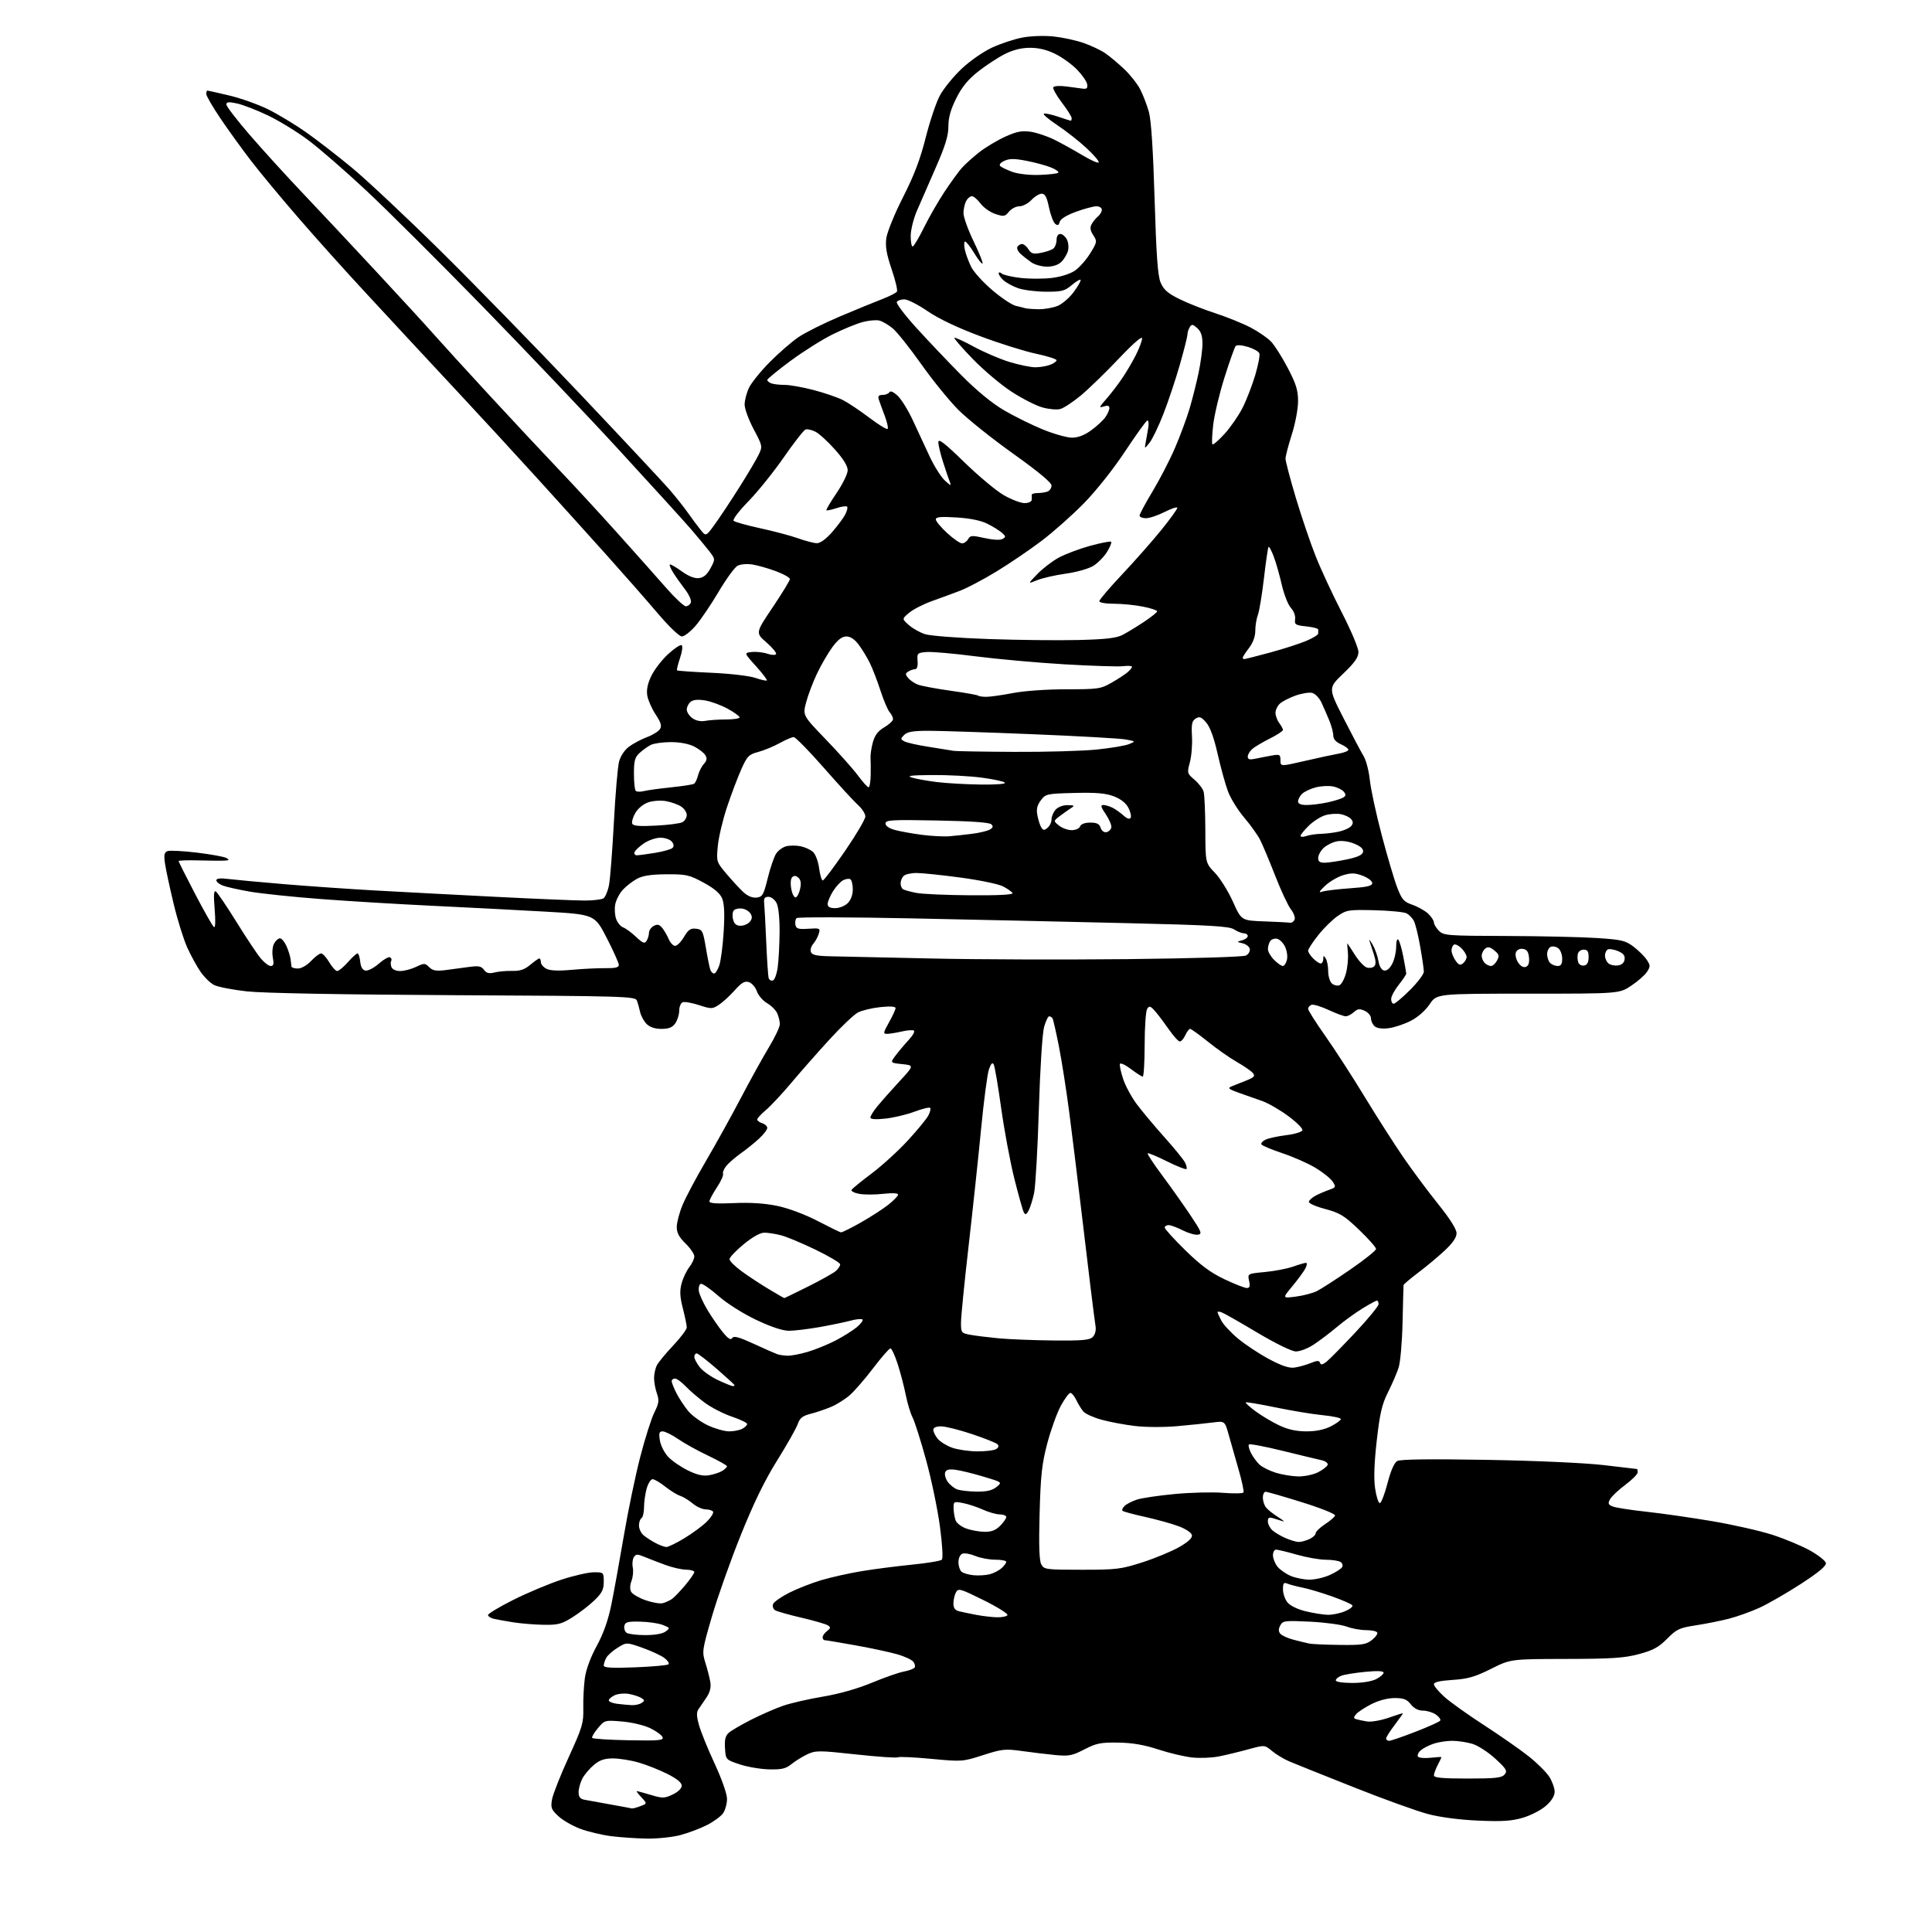 <?xml version="1.0" encoding="UTF-8" standalone="no"?>
<svg 
  version="1.1" 
  xmlns="http://www.w3.org/2000/svg" 
  xmlns:xlink="http://www.w3.org/1999/xlink" 
  xmlns:svg="http://www.w3.org/2000/svg"
  xmlns:rdf="http://www.w3.org/1999/02/22-rdf-syntax-ns#"
  xmlns:cc="http://creativecommons.org/ns#"
  xmlns:dc="http://purl.org/dc/elements/1.1/"
  viewBox="0 0 768 768"
  width="768"
  height="768"
>
<style>svg {background-color: white; }</style>"
<path stroke="none" fill="black" fill-rule="evenodd" d="M257.04,730.87C252.89,730.80 246.49,730.36 242.82,729.89C239.15,729.41 233.66,728.09 230.62,726.96C227.58,725.82 223.67,723.56 221.94,721.94C219.13,719.32 218.85,718.58 219.45,715.25C219.82,713.19 222.80,705.65 226.07,698.50C231.52,686.58 232.00,684.96 231.87,679.00C231.79,675.42 232.08,670.02 232.50,667.00C232.97,663.63 234.79,658.70 237.21,654.28C239.90,649.34 241.74,644.13 243.04,637.78C244.07,632.68 246.29,620.44 247.97,610.58C249.64,600.72 252.57,586.62 254.48,579.24C256.38,571.86 258.92,563.88 260.10,561.51C261.94,557.83 262.09,556.71 261.13,553.94C260.51,552.16 260.00,549.39 260.00,547.79C260.00,546.18 260.51,543.89 261.14,542.68C261.76,541.48 264.69,537.95 267.64,534.82C270.59,531.70 273.00,528.48 273.00,527.66C273.00,526.83 272.30,523.44 271.45,520.12C270.26,515.45 270.14,513.18 270.95,510.17C271.53,508.02 272.91,505.12 274.00,503.72C275.10,502.33 276.00,500.40 276.00,499.44C276.00,498.49 274.43,496.17 272.50,494.30C269.92,491.79 269.01,490.07 269.02,487.70C269.04,485.94 270.07,482.02 271.32,479.00C272.58,475.98 276.76,468.10 280.63,461.50C284.50,454.90 290.74,443.65 294.49,436.50C298.23,429.35 303.26,420.27 305.65,416.32C308.04,412.37 310.00,408.23 310.00,407.12C310.00,406.00 309.53,404.06 308.95,402.79C308.37,401.52 306.55,399.70 304.90,398.76C303.26,397.81 301.44,395.70 300.87,394.06C300.30,392.42 298.87,390.78 297.70,390.41C296.03,389.88 294.80,390.59 292.03,393.69C290.09,395.87 287.26,398.46 285.75,399.44C283.15,401.13 282.73,401.14 277.88,399.55C275.06,398.63 272.14,398.12 271.38,398.41C270.62,398.70 270.00,400.20 270.00,401.75C270.00,403.29 269.30,405.56 268.44,406.78C267.28,408.44 265.88,409.00 262.94,409.00C260.35,409.00 258.32,408.32 257.03,407.03C255.94,405.94 254.78,403.80 254.45,402.28C254.13,400.75 253.55,398.70 253.18,397.73C252.54,396.07 248.26,395.94 180.50,395.60C135.79,395.37 104.58,394.80 98.15,394.09C92.45,393.46 86.57,392.31 85.08,391.54C83.59,390.77 81.18,388.42 79.73,386.32C78.28,384.22 75.91,379.90 74.46,376.72C73.01,373.53 70.55,365.66 69.01,359.22C67.46,352.77 65.92,345.58 65.58,343.22C65.10,339.84 65.30,338.82 66.58,338.33C67.46,337.99 72.76,338.27 78.34,338.94C83.92,339.62 89.17,340.57 89.99,341.06C91.23,341.78 91.15,341.97 89.50,342.10C88.40,342.19 83.79,342.16 79.25,342.03C74.71,341.90 71.00,342.02 71.00,342.29C71.00,342.56 73.96,348.45 77.57,355.38C81.19,362.31 84.56,368.23 85.07,368.54C85.61,368.88 85.72,366.00 85.33,361.40C84.86,355.86 84.99,353.88 85.79,354.37C86.40,354.75 90.11,360.22 94.03,366.54C97.95,372.86 102.28,379.37 103.67,381.01C105.05,382.66 106.83,384.00 107.63,384.00C108.75,384.00 108.94,383.20 108.45,380.61C108.10,378.70 108.31,376.28 108.94,375.11C109.56,373.95 110.62,373.00 111.29,373.00C111.96,373.00 113.14,374.41 113.90,376.13C114.66,377.86 115.39,380.22 115.52,381.38C115.64,382.55 115.80,383.84 115.87,384.25C115.94,384.66 117.09,385.00 118.42,385.00C119.80,385.00 122.04,383.72 123.66,382.00C125.22,380.35 127.01,379.00 127.65,379.00C128.28,379.00 129.73,380.58 130.87,382.50C132.00,384.43 133.44,386.00 134.05,386.00C134.67,386.00 136.57,384.42 138.27,382.50C139.97,380.57 141.71,379.00 142.12,379.00C142.53,379.00 143.01,380.46 143.19,382.24C143.40,384.40 144.10,385.60 145.28,385.82C146.26,386.01 148.65,384.76 150.59,383.06C152.53,381.35 154.55,380.22 155.08,380.55C155.60,380.87 155.80,381.52 155.51,381.98C155.23,382.44 155.27,383.54 155.60,384.41C155.96,385.35 157.38,386.00 159.07,386.00C160.65,386.00 163.49,385.26 165.39,384.35C168.63,382.81 168.96,382.81 170.60,384.46C171.97,385.83 173.37,386.09 176.93,385.65C179.44,385.33 183.66,384.77 186.29,384.40C190.24,383.85 191.31,384.05 192.38,385.51C193.38,386.87 194.38,387.12 196.59,386.57C198.19,386.17 201.36,385.89 203.63,385.95C206.71,386.04 208.54,385.41 210.78,383.53C212.43,382.14 214.06,381.00 214.39,381.00C214.73,381.00 215.00,381.66 215.00,382.46C215.00,383.27 215.97,384.45 217.16,385.08C218.63,385.87 221.90,386.01 227.41,385.51C231.86,385.11 237.86,384.82 240.75,384.86C244.56,384.92 246.00,384.57 246.00,383.58C246.00,382.83 243.84,378.01 241.19,372.86C236.38,363.50 236.38,363.50 216.44,362.37C205.47,361.75 185.47,360.71 172.00,360.07C158.53,359.43 138.50,358.22 127.50,357.38C116.50,356.55 103.83,355.22 99.35,354.44C94.86,353.66 90.02,352.58 88.60,352.04C87.17,351.49 86.00,350.55 86.00,349.93C86.00,349.18 87.56,349.01 90.75,349.41C93.36,349.73 103.38,350.66 113.00,351.47C122.62,352.27 138.82,353.40 149.00,353.97C159.18,354.54 180.78,355.68 197.00,356.50C213.22,357.32 229.20,357.99 232.50,357.98C235.80,357.97 239.11,357.58 239.86,357.11C240.61,356.63 241.61,354.28 242.08,351.87C242.55,349.47 243.42,338.27 244.02,327.00C244.61,315.73 245.55,304.81 246.09,302.75C246.69,300.49 248.28,298.11 250.10,296.77C251.75,295.55 254.95,293.86 257.20,293.02C259.45,292.18 261.76,290.75 262.34,289.84C263.14,288.55 262.75,287.22 260.61,283.99C259.09,281.69 257.60,278.30 257.30,276.47C256.93,274.19 257.45,271.70 258.93,268.65C260.12,266.18 263.11,262.31 265.57,260.04C268.04,257.77 270.46,256.17 270.96,256.47C271.47,256.79 271.20,259.00 270.32,261.57C269.47,264.07 268.94,266.27 269.14,266.48C269.35,266.68 275.49,267.11 282.78,267.44C290.13,267.76 297.92,268.67 300.24,269.47C302.54,270.26 304.61,270.72 304.84,270.49C305.07,270.27 303.11,267.70 300.49,264.79C295.72,259.50 295.72,259.50 298.94,259.18C300.71,259.00 303.47,259.32 305.06,259.87C306.65,260.43 308.20,260.49 308.49,260.02C308.78,259.55 307.06,257.45 304.67,255.37C300.31,251.58 300.31,251.58 307.16,241.40C310.92,235.81 314.00,230.76 314.00,230.18C314.00,229.61 311.52,228.22 308.49,227.08C305.46,225.95 301.24,224.74 299.12,224.40C296.95,224.06 294.36,224.27 293.19,224.90C292.05,225.51 288.65,230.17 285.65,235.26C282.64,240.34 278.53,246.41 276.51,248.75C274.49,251.09 272.04,253.00 271.05,253.00C270.03,253.00 265.91,249.05 261.41,243.75C257.09,238.66 247.92,228.22 241.03,220.54C234.14,212.86 221.75,199.14 213.50,190.06C205.25,180.98 191.57,166.11 183.09,157.02C174.61,147.94 165.61,138.25 163.07,135.50C160.53,132.75 152.39,123.97 144.98,115.98C137.57,108.00 125.85,94.95 118.95,86.98C112.04,79.02 103.45,68.67 99.86,64.00C96.26,59.33 90.77,51.73 87.66,47.12C84.55,42.52 82.00,38.13 82.00,37.37C82.00,36.62 82.20,36.00 82.44,36.00C82.68,36.00 86.61,36.89 91.19,37.98C95.76,39.07 102.65,41.52 106.50,43.42C110.35,45.32 117.05,49.35 121.38,52.37C125.71,55.40 134.04,61.83 139.88,66.66C145.72,71.50 161.47,86.27 174.87,99.48C188.27,112.69 213.29,138.35 230.47,156.50C247.65,174.65 263.68,191.79 266.10,194.58C268.52,197.37 271.85,201.57 273.50,203.91C275.15,206.26 277.43,209.32 278.57,210.72C280.63,213.27 280.63,213.27 284.17,208.39C286.12,205.70 290.48,199.13 293.85,193.79C297.23,188.45 300.71,182.58 301.59,180.73C303.16,177.45 303.12,177.25 299.59,170.61C297.62,166.88 296.00,162.48 296.00,160.82C296.00,159.16 296.78,156.17 297.73,154.16C298.68,152.16 302.39,147.56 305.98,143.94C309.56,140.32 314.72,135.85 317.44,134.00C320.15,132.16 327.58,128.45 333.94,125.77C340.30,123.08 347.85,119.98 350.73,118.88C353.61,117.77 356.23,116.44 356.55,115.91C356.88,115.39 355.92,111.37 354.43,106.99C352.39,100.98 351.87,97.94 352.33,94.64C352.66,92.24 355.64,84.92 358.97,78.38C363.38,69.71 365.82,63.30 367.99,54.67C369.63,48.16 372.17,40.62 373.64,37.92C375.11,35.21 378.93,30.51 382.12,27.47C385.39,24.35 390.69,20.64 394.25,18.97C397.73,17.34 403.25,15.52 406.51,14.91C409.87,14.29 415.22,14.11 418.83,14.50C422.34,14.87 427.66,16.02 430.65,17.05C433.63,18.08 437.52,19.91 439.29,21.11C441.05,22.32 444.45,25.15 446.83,27.41C449.22,29.66 452.10,33.30 453.24,35.50C454.37,37.70 455.93,41.75 456.70,44.50C457.62,47.82 458.38,59.46 458.97,79.12C459.65,101.53 460.22,109.60 461.36,112.31C462.52,115.09 464.16,116.55 468.68,118.81C471.88,120.41 478.32,122.96 483.00,124.48C487.68,126.00 494.04,128.58 497.14,130.20C500.24,131.83 503.92,134.36 505.31,135.83C506.69,137.30 509.67,142.01 511.92,146.30C515.23,152.63 516.00,155.11 516.00,159.51C516.00,162.52 514.90,168.38 513.51,172.71C512.14,177.00 511.02,181.32 511.01,182.31C511.01,183.31 512.84,190.29 515.09,197.81C517.35,205.34 520.89,215.79 522.97,221.03C525.04,226.27 529.73,236.36 533.37,243.44C537.02,250.52 540.00,257.59 540.00,259.15C540.00,261.30 538.57,263.35 533.99,267.74C527.97,273.50 527.97,273.50 534.08,285.50C537.44,292.10 541.01,298.85 542.02,300.50C543.03,302.15 544.15,306.43 544.52,310.00C544.88,313.57 547.01,323.45 549.25,331.94C551.48,340.43 554.27,349.84 555.43,352.85C557.28,357.62 558.05,358.49 561.48,359.68C563.64,360.43 566.44,362.01 567.71,363.19C568.97,364.38 570.00,365.95 570.00,366.67C570.00,367.40 570.90,368.90 572.00,370.00C573.89,371.89 575.38,372.00 598.75,372.07C612.36,372.11 628.51,372.47 634.64,372.87C644.68,373.52 646.13,373.87 649.41,376.36C651.41,377.89 653.76,380.23 654.64,381.57C656.08,383.77 656.08,384.23 654.68,386.36C653.83,387.66 651.00,390.13 648.40,391.86C643.66,395.00 643.66,395.00 607.39,395.00C571.13,395.00 571.13,395.00 568.32,399.19C566.63,401.70 563.63,404.34 560.85,405.77C558.30,407.09 554.37,408.41 552.11,408.71C549.54,409.06 547.46,408.79 546.51,408.01C545.68,407.32 545.00,405.90 545.00,404.86C545.00,403.80 543.89,402.45 542.50,401.82C540.47,400.89 539.67,400.99 538.18,402.34C537.17,403.25 535.70,404.00 534.92,403.99C534.14,403.98 531.06,402.84 528.07,401.45C525.08,400.06 522.05,399.15 521.32,399.43C520.59,399.71 520.00,400.43 520.00,401.03C520.00,401.63 523.07,406.49 526.83,411.81C530.59,417.14 537.63,428.02 542.48,436.00C547.33,443.98 554.24,454.77 557.82,460.00C561.41,465.23 567.64,473.60 571.67,478.61C576.39,484.48 579.00,488.62 579.00,490.23C579.00,491.92 577.47,494.15 574.25,497.15C571.64,499.59 566.91,503.53 563.75,505.91C560.59,508.29 557.97,510.52 557.93,510.87C557.89,511.22 557.72,517.86 557.54,525.64C557.37,533.42 556.66,541.52 555.98,543.64C555.29,545.76 553.39,550.17 551.76,553.43C549.34,558.26 548.51,561.81 547.28,572.68C546.25,581.76 546.05,587.82 546.64,591.75C547.11,594.91 547.95,597.50 548.50,597.50C549.05,597.50 550.42,593.97 551.54,589.66C552.86,584.57 554.23,581.45 555.44,580.77C556.68,580.08 568.43,579.93 590.90,580.31C610.54,580.65 629.90,581.52 637.50,582.40C644.65,583.24 650.61,583.94 650.75,583.96C650.89,583.98 651.00,584.58 651.00,585.29C651.00,585.99 648.77,588.24 646.04,590.28C643.31,592.31 640.60,594.89 640.00,596.00C639.09,597.70 639.28,598.16 641.21,598.89C642.47,599.36 648.45,600.29 654.50,600.94C660.55,601.60 672.25,603.27 680.50,604.67C688.75,606.06 699.55,608.50 704.50,610.09C709.45,611.69 716.20,614.50 719.50,616.34C722.80,618.19 725.64,620.43 725.82,621.33C726.04,622.46 722.96,625.03 715.85,629.65C710.18,633.32 702.76,637.59 699.36,639.14C695.95,640.68 690.54,642.62 687.33,643.45C684.12,644.28 678.21,645.46 674.20,646.08C667.60,647.09 666.50,647.60 662.70,651.43C659.33,654.83 657.12,656.03 651.50,657.53C645.70,659.09 640.74,659.42 622.50,659.45C600.50,659.50 600.50,659.50 592.70,663.40C586.32,666.59 583.53,667.39 577.45,667.79C572.40,668.11 570.00,668.67 570.00,669.52C570.00,670.20 571.85,672.44 574.12,674.49C576.38,676.53 583.47,681.60 589.87,685.74C596.27,689.88 604.29,695.48 607.69,698.18C611.10,700.88 614.81,704.58 615.94,706.41C617.07,708.24 618.00,710.87 618.00,712.26C618.00,713.90 616.77,715.88 614.50,717.87C612.57,719.56 608.43,721.69 605.30,722.60C600.83,723.90 597.03,724.14 587.56,723.72C580.08,723.39 572.48,722.39 567.54,721.08C563.16,719.92 549.88,715.13 538.04,710.42C526.19,705.72 514.71,701.12 512.53,700.19C510.35,699.26 507.25,697.40 505.65,696.05C502.74,693.60 502.74,693.60 496.12,695.41C492.48,696.41 487.25,697.67 484.50,698.21C481.75,698.76 477.02,698.95 474.00,698.64C470.98,698.33 464.90,696.90 460.50,695.46C454.81,693.59 450.19,692.80 444.50,692.71C437.55,692.61 435.79,692.96 431.05,695.42C426.24,697.90 424.87,698.17 419.55,697.66C416.22,697.34 410.23,696.62 406.23,696.06C399.56,695.13 398.30,695.27 390.78,697.69C382.70,700.30 382.41,700.32 370.20,699.17C363.38,698.52 357.40,698.25 356.90,698.56C356.40,698.87 348.91,698.35 340.25,697.41C325.66,695.81 324.24,695.81 321.00,697.32C319.07,698.21 316.23,699.97 314.68,701.22C312.36,703.09 310.75,703.47 305.68,703.35C302.28,703.26 297.02,702.36 294.00,701.35C288.50,699.50 288.50,699.50 288.20,694.95C287.98,691.56 288.37,689.99 289.70,688.80C290.69,687.93 294.72,685.58 298.66,683.58C302.61,681.58 308.32,679.09 311.37,678.04C314.42,677.00 321.54,675.36 327.20,674.42C333.58,673.35 340.94,671.26 346.54,668.93C351.51,666.86 357.26,664.85 359.30,664.47C361.35,664.09 363.28,663.35 363.60,662.84C363.91,662.33 363.65,661.28 363.00,660.50C362.36,659.73 359.51,658.42 356.67,657.60C353.82,656.78 346.36,655.18 340.08,654.05C333.79,652.92 328.28,652.00 327.83,652.00C327.37,652.00 327.00,651.49 327.00,650.86C327.00,650.23 327.79,649.12 328.75,648.38C330.23,647.25 330.28,646.89 329.08,646.10C328.29,645.59 323.57,644.22 318.58,643.06C313.58,641.90 308.87,640.56 308.10,640.08C307.34,639.60 306.98,638.50 307.31,637.64C307.64,636.78 310.53,634.75 313.74,633.13C316.95,631.51 322.70,629.26 326.54,628.12C330.37,626.99 337.55,625.38 342.50,624.56C347.45,623.74 356.45,622.58 362.50,621.98C368.55,621.38 373.90,620.49 374.39,620.00C374.92,619.48 374.60,614.01 373.63,606.76C372.72,599.96 370.26,588.13 368.15,580.45C366.05,572.78 363.63,565.15 362.78,563.50C361.93,561.85 360.70,557.80 360.05,554.50C359.40,551.20 357.96,545.69 356.85,542.25C355.74,538.81 354.44,536.00 353.96,536.00C353.48,536.00 350.42,539.51 347.15,543.81C343.88,548.10 339.69,552.94 337.84,554.56C335.99,556.18 332.69,558.27 330.49,559.21C328.30,560.15 324.63,561.40 322.34,561.98C319.04,562.81 317.97,563.65 317.12,566.07C316.54,567.75 312.87,574.24 308.96,580.50C304.01,588.42 299.62,597.44 294.49,610.19C290.43,620.26 285.28,634.78 283.04,642.45C279.11,655.92 279.02,656.55 280.39,660.95C281.18,663.45 282.06,666.89 282.35,668.58C282.71,670.66 282.26,672.61 280.96,674.58C279.90,676.19 278.47,678.27 277.80,679.21C276.82,680.56 276.82,681.89 277.82,685.61C278.51,688.19 281.31,695.11 284.04,700.98C286.96,707.28 289.00,713.08 289.00,715.11C289.00,717.00 288.29,719.56 287.43,720.80C286.57,722.03 283.65,724.16 280.95,725.53C278.24,726.90 273.46,728.69 270.31,729.51C267.16,730.33 261.19,730.94 257.04,730.87zM251.18,718.88C251.56,718.95 253.09,718.54 254.58,717.97C257.29,716.94 257.29,716.94 254.97,714.47C253.70,713.11 252.87,712.00 253.14,712.00C253.42,712.00 255.94,712.68 258.75,713.52C263.42,714.91 264.16,714.89 267.43,713.33C269.57,712.31 271.00,710.91 271.00,709.83C271.00,708.64 269.05,707.05 265.25,705.14C262.09,703.56 256.96,701.52 253.85,700.63C250.74,699.73 246.16,699.00 243.67,699.00C240.26,699.00 238.39,699.64 236.04,701.62C234.33,703.06 232.27,705.51 231.46,707.07C230.66,708.63 230.00,711.04 230.00,712.43C230.00,714.26 230.63,715.09 232.25,715.41C233.49,715.65 237.20,716.33 240.50,716.91C243.80,717.49 247.40,718.14 248.50,718.36C249.60,718.59 250.81,718.82 251.18,718.88zM583.38,707.00C594.52,707.00 596.98,706.73 598.11,705.37C599.29,703.95 598.82,703.16 594.38,699.08C591.59,696.51 587.50,693.87 585.29,693.20C583.08,692.54 579.47,692.00 577.28,692.00C575.09,692.00 571.77,692.51 569.90,693.14C568.03,693.77 565.72,694.95 564.77,695.78C563.82,696.60 563.32,697.71 563.65,698.25C563.99,698.79 566.23,699.01 568.63,698.74C571.03,698.47 573.00,698.36 573.00,698.51C573.00,698.65 572.33,700.06 571.51,701.64C570.68,703.21 570.01,705.06 570.01,705.75C570.00,706.69 573.34,707.00 583.38,707.00zM249.89,691.78C261.94,692.00 263.87,691.83 263.39,690.57C263.08,689.76 260.87,688.15 258.49,686.99C256.07,685.82 251.11,684.64 247.27,684.32C240.47,683.75 240.36,683.78 237.69,686.96C236.20,688.72 235.17,690.47 235.40,690.84C235.63,691.21 242.15,691.64 249.89,691.78zM552.20,692.00C552.86,692.00 557.59,690.38 562.71,688.39C567.83,686.41 572.24,684.42 572.52,683.96C572.80,683.51 572.03,682.43 570.79,681.57C569.56,680.71 567.26,680.00 565.67,680.00C563.79,680.00 562.11,679.13 560.82,677.50C559.25,675.50 557.96,675.00 554.39,675.00C551.66,675.00 548.09,675.94 545.15,677.42C542.53,678.75 539.79,680.55 539.07,681.41C538.00,682.70 538.02,683.05 539.14,683.41C539.89,683.64 541.81,684.05 543.41,684.31C545.01,684.57 548.79,683.93 551.82,682.89C554.84,681.85 557.46,681.00 557.65,681.00C557.84,681.00 556.41,683.06 554.49,685.58C552.57,688.09 551.00,690.57 551.00,691.08C551.00,691.58 551.54,692.00 552.20,692.00zM251.00,677.82C252.38,677.90 254.18,677.53 255.00,676.98C256.33,676.11 256.33,675.89 255.00,675.01C254.18,674.47 252.00,673.74 250.17,673.39C248.34,673.04 245.76,673.25 244.42,673.85C243.09,674.46 242.00,675.39 242.00,675.92C242.00,676.44 243.46,677.05 245.25,677.28C247.04,677.50 249.62,677.75 251.00,677.82zM537.55,669.00C541.46,669.00 545.29,668.39 547.05,667.47C548.67,666.64 550.00,665.48 550.00,664.91C550.00,664.23 547.53,664.12 542.75,664.58C538.76,664.96 534.49,665.65 533.25,666.11C532.01,666.57 531.00,667.41 531.00,667.98C531.00,668.57 533.74,669.00 537.55,669.00zM252.51,662.79C259.40,662.52 265.35,661.98 265.75,661.58C266.15,661.19 265.40,660.05 264.08,659.06C262.77,658.07 258.85,656.26 255.38,655.03C249.06,652.80 249.06,652.80 245.52,654.99C243.57,656.19 241.53,658.01 240.99,659.02C240.44,660.04 240.00,661.41 240.00,662.07C240.00,662.97 243.18,663.15 252.51,662.79zM532.62,653.88C541.45,653.99 543.06,653.74 545.37,651.92C546.83,650.78 547.76,649.43 547.45,648.92C547.14,648.41 545.12,648.00 542.96,648.00C540.80,648.00 537.34,647.36 535.27,646.58C533.20,645.81 526.66,644.93 520.76,644.64C510.73,644.15 509.94,644.25 508.94,646.12C508.17,647.56 508.17,648.50 508.95,649.44C509.55,650.16 511.94,651.24 514.27,651.84C516.60,652.44 519.40,653.12 520.50,653.35C521.60,653.58 527.05,653.82 532.62,653.88zM256.56,649.98C260.25,649.99 263.38,649.44 264.56,648.57C266.43,647.20 266.38,647.10 263.50,645.95C261.85,645.29 257.81,644.70 254.53,644.63C249.43,644.52 248.50,644.77 248.18,646.38C247.97,647.41 248.41,648.64 249.15,649.11C249.89,649.58 253.23,649.98 256.56,649.98zM216.05,645.88C212.45,645.82 207.03,645.37 204.00,644.89C200.97,644.41 197.49,643.78 196.25,643.49C195.01,643.20 194.00,642.52 194.00,641.99C194.00,641.46 198.55,638.73 204.12,635.94C209.68,633.15 218.27,629.55 223.21,627.93C228.14,626.32 233.94,625.00 236.09,625.00C239.95,625.00 240.00,625.05 240.00,628.80C240.00,631.88 239.29,633.28 236.25,636.20C234.19,638.18 230.27,641.20 227.55,642.90C223.25,645.60 221.76,645.98 216.05,645.88zM396.19,642.89C398.22,642.95 400.15,642.57 400.47,642.04C400.80,641.51 396.55,638.85 391.03,636.11C381.65,631.47 380.93,631.26 380.00,633.01C379.45,634.03 379.00,636.01 379.00,637.42C379.00,639.23 379.65,640.12 381.25,640.51C382.49,640.81 385.52,641.44 388.00,641.92C390.48,642.39 394.16,642.83 396.19,642.89zM527.78,641.91C529.59,641.96 532.66,641.33 534.60,640.52C536.55,639.71 537.90,638.65 537.60,638.16C537.30,637.68 533.67,636.08 529.54,634.61C525.41,633.15 520.11,631.56 517.77,631.10C515.42,630.63 512.71,629.92 511.75,629.52C510.31,628.92 510.00,629.32 510.00,631.78C510.00,633.43 510.80,635.77 511.79,636.98C512.84,638.29 515.80,639.73 519.04,640.51C522.04,641.24 525.98,641.87 527.78,641.91zM263.50,637.28C264.60,636.98 266.23,636.23 267.13,635.61C268.02,634.99 270.38,632.53 272.38,630.15C274.37,627.76 276.00,625.40 276.00,624.91C276.00,624.41 274.54,623.99 272.75,623.97C270.96,623.95 267.25,623.11 264.50,622.09C261.75,621.08 258.02,619.64 256.21,618.89C253.36,617.71 252.78,617.73 251.96,619.01C251.43,619.83 251.25,621.66 251.54,623.08C251.84,624.49 251.61,626.89 251.04,628.41C250.38,630.12 250.34,631.78 250.91,632.80C251.41,633.70 254.00,635.20 256.66,636.13C259.32,637.06 262.40,637.58 263.50,637.28zM520.50,627.94C522.70,627.95 526.36,627.11 528.63,626.08C530.90,625.05 533.09,623.66 533.50,622.99C533.92,622.32 533.65,621.39 532.88,620.90C532.12,620.42 529.47,620.02 527.00,620.02C524.52,620.01 519.35,619.10 515.50,618.00C511.65,616.90 507.94,616.00 507.25,616.00C506.56,616.00 506.01,617.01 506.02,618.25C506.03,619.49 506.82,621.49 507.77,622.71C508.72,623.92 511.07,625.59 513.00,626.42C514.92,627.25 518.30,627.93 520.50,627.94zM393.39,625.80C394.98,625.39 397.11,624.30 398.14,623.38C399.16,622.45 400.00,621.31 400.00,620.85C400.00,620.38 398.03,620.00 395.62,620.00C393.21,620.00 389.64,619.33 387.68,618.51C385.72,617.69 383.41,617.29 382.56,617.62C381.67,617.96 381.00,619.40 381.00,620.98C381.00,622.51 381.56,624.22 382.25,624.80C382.94,625.37 385.08,625.99 387.00,626.18C388.93,626.37 391.80,626.20 393.39,625.80zM430.02,624.00C443.90,624.00 445.64,623.78 454.24,621.01C459.33,619.36 465.89,616.64 468.81,614.95C472.39,612.89 474.02,611.35 473.80,610.22C473.62,609.27 471.33,607.75 468.49,606.69C465.75,605.67 459.75,604.00 455.16,602.99C450.58,601.98 446.55,600.89 446.22,600.56C445.89,600.22 446.27,599.35 447.06,598.61C447.85,597.87 450.03,596.75 451.90,596.13C453.77,595.51 460.52,594.50 466.90,593.90C473.28,593.29 481.96,593.08 486.18,593.42C490.40,593.76 494.06,593.69 494.31,593.27C494.55,592.85 493.72,588.90 492.45,584.50C491.18,580.10 489.41,573.87 488.52,570.66C486.89,564.83 486.89,564.83 482.20,565.45C479.61,565.79 473.25,566.45 468.07,566.91C462.61,567.40 455.44,567.37 451.07,566.84C446.90,566.34 440.93,565.21 437.80,564.34C434.66,563.47 431.46,562.03 430.68,561.13C429.90,560.23 428.64,558.20 427.88,556.61C427.12,555.02 426.05,553.71 425.50,553.70C424.95,553.69 423.24,555.99 421.70,558.82C420.16,561.65 417.74,568.36 416.32,573.73C414.17,581.92 413.67,586.42 413.26,601.59C412.91,614.23 413.11,620.34 413.92,621.84C415.02,623.90 415.73,624.00 430.02,624.00zM264.87,614.96C265.62,614.98 268.88,613.40 272.11,611.43C275.34,609.47 279.34,606.51 281.00,604.85C282.66,603.19 283.76,601.42 283.45,600.92C283.14,600.41 281.82,600.00 280.52,600.00C279.22,600.00 276.88,598.94 275.33,597.64C273.77,596.34 271.53,594.97 270.34,594.60C269.15,594.23 266.50,592.59 264.45,590.96C262.40,589.33 260.13,588.00 259.41,588.00C258.69,588.00 257.63,589.69 257.05,591.75C256.48,593.81 256.01,597.16 256.01,599.19C256.00,601.22 255.55,603.16 255.00,603.50C254.45,603.84 254.00,605.15 254.00,606.40C254.00,607.66 254.79,609.38 255.75,610.22C256.71,611.06 258.85,612.46 260.50,613.33C262.15,614.21 264.12,614.94 264.87,614.96zM516.20,612.96C517.14,612.98 519.05,612.48 520.45,611.84C521.85,611.20 523.00,610.15 523.00,609.51C523.00,608.86 524.66,607.25 526.68,605.92C528.71,604.59 530.52,603.02 530.71,602.44C530.89,601.84 525.08,599.51 517.63,597.19C510.25,594.88 503.71,593.00 503.10,593.00C502.50,593.00 502.00,594.04 502.00,595.31C502.00,596.58 502.56,598.34 503.25,599.22C503.94,600.10 506.07,601.81 508.00,603.02C509.93,604.23 510.82,605.00 510.00,604.74C509.18,604.49 507.49,603.96 506.25,603.57C504.46,603.01 504.00,603.25 504.00,604.78C504.00,605.83 504.80,607.41 505.78,608.30C506.76,609.19 509.12,610.59 511.03,611.42C512.94,612.24 515.27,612.94 516.20,612.96zM391.30,608.92C394.06,608.98 395.76,608.33 397.55,606.55C398.90,605.20 400.00,603.62 400.00,603.05C400.00,602.47 398.85,602.00 397.45,602.00C396.04,602.00 393.00,601.14 390.70,600.09C388.39,599.04 384.81,597.87 382.75,597.48C379.12,596.80 379.00,596.87 379.07,599.64C379.11,601.21 379.48,603.37 379.90,604.44C380.32,605.50 382.20,606.93 384.08,607.61C385.96,608.29 389.21,608.88 391.30,608.92zM388.14,592.94C392.25,592.98 394.41,592.49 396.11,591.11C398.45,589.22 398.45,589.22 390.97,586.99C386.86,585.76 381.88,584.53 379.90,584.27C377.29,583.91 376.14,584.19 375.73,585.27C375.41,586.10 375.84,587.75 376.68,588.96C377.52,590.16 379.18,591.53 380.36,592.01C381.54,592.48 385.04,592.90 388.14,592.94zM281.87,586.43C283.73,586.12 286.09,585.34 287.12,584.69C288.16,584.05 289.00,583.23 289.00,582.87C289.00,582.51 285.63,580.62 281.51,578.66C277.38,576.71 272.02,573.73 269.58,572.05C267.14,570.37 264.37,569.00 263.44,569.00C262.04,569.00 261.84,569.65 262.33,572.66C262.66,574.67 264.16,577.60 265.67,579.18C267.18,580.76 270.69,583.16 273.46,584.52C277.08,586.30 279.45,586.84 281.87,586.43zM516.00,586.90C518.49,586.95 522.04,586.22 523.94,585.25C525.83,584.29 527.55,582.95 527.76,582.29C527.97,581.61 526.89,580.80 525.32,580.45C523.77,580.11 516.78,578.43 509.79,576.71C502.80,574.99 496.81,573.86 496.47,574.20C496.13,574.54 496.51,576.09 497.32,577.66C498.13,579.22 499.67,581.30 500.75,582.27C501.82,583.25 504.68,584.66 507.10,585.42C509.52,586.18 513.52,586.85 516.00,586.90zM388.50,576.94C391.80,576.96 395.17,576.55 395.99,576.03C396.98,575.40 397.15,574.75 396.49,574.10C395.95,573.56 391.38,571.74 386.35,570.06C381.32,568.38 375.81,567.00 374.10,567.00C372.12,567.00 371.00,567.50 371.00,568.39C371.00,569.15 371.79,570.75 372.75,571.93C373.71,573.11 376.30,574.71 378.50,575.49C380.70,576.27 385.20,576.93 388.50,576.94zM289.82,568.99C291.64,569.00 294.00,568.53 295.07,567.96C296.13,567.40 297.00,566.54 297.00,566.06C297.00,565.58 294.28,564.26 290.95,563.14C287.62,562.02 282.79,559.54 280.20,557.63C277.62,555.73 274.18,552.78 272.56,551.08C270.95,549.39 269.04,548.00 268.31,548.00C267.59,548.00 267.00,548.47 267.00,549.04C267.00,549.61 267.88,551.80 268.95,553.91C270.03,556.01 272.15,559.21 273.66,561.01C275.18,562.81 278.69,565.34 281.46,566.63C284.23,567.92 287.99,568.98 289.82,568.99zM519.29,568.99C523.14,569.00 526.41,568.32 529.04,566.98C531.22,565.87 533.00,564.58 533.00,564.11C533.00,563.64 529.74,562.94 525.75,562.55C521.76,562.16 513.34,560.77 507.04,559.46C500.73,558.16 495.41,557.26 495.20,557.47C494.99,557.68 496.77,559.29 499.16,561.05C501.55,562.81 505.75,565.31 508.50,566.61C511.95,568.25 515.29,568.98 519.29,568.99zM291.25,550.99C291.66,551.00 292.00,550.84 292.00,550.65C292.00,550.45 288.82,547.53 284.93,544.15C281.04,540.77 277.44,538.00 276.93,538.00C276.42,538.00 276.00,538.61 276.00,539.37C276.00,540.12 276.98,541.97 278.17,543.49C279.37,545.01 282.63,547.31 285.42,548.62C288.21,549.92 290.84,550.98 291.25,550.99zM514.50,543.64C516.15,543.43 519.03,542.63 520.91,541.88C523.60,540.79 524.40,540.76 524.74,541.76C525.06,542.68 525.74,542.55 527.36,541.26C528.56,540.29 533.70,535.07 538.77,529.67C543.85,524.26 548.00,519.19 548.00,518.42C548.00,517.64 547.71,517.00 547.36,517.00C547.01,517.00 544.42,518.40 541.61,520.12C538.80,521.84 534.25,525.14 531.50,527.46C528.75,529.78 524.57,532.95 522.22,534.49C519.87,536.04 516.66,537.27 515.09,537.22C513.43,537.17 507.02,534.04 499.85,529.77C493.04,525.71 486.69,522.09 485.73,521.73C484.78,521.36 484.00,521.30 484.00,521.58C484.00,521.87 484.66,523.37 485.46,524.92C486.26,526.48 489.23,529.68 492.06,532.05C494.89,534.42 500.42,538.09 504.35,540.20C509.36,542.89 512.40,543.92 514.50,543.64zM313.07,538.92C314.48,538.96 318.08,538.27 321.07,537.39C324.06,536.50 328.98,534.50 332.00,532.95C335.02,531.39 338.85,529.00 340.50,527.65C342.15,526.29 343.21,524.88 342.85,524.52C342.49,524.16 340.32,524.38 338.01,525.00C335.71,525.62 330.15,526.77 325.66,527.56C321.17,528.35 315.75,529.00 313.62,529.00C311.11,529.00 306.51,527.47 300.62,524.68C295.33,522.17 289.01,518.17 285.57,515.15C282.31,512.29 279.16,510.13 278.57,510.34C277.98,510.55 277.63,511.80 277.78,513.11C277.94,514.42 279.51,517.89 281.28,520.82C283.05,523.75 285.80,527.72 287.39,529.65C289.48,532.19 290.50,532.81 291.07,531.89C291.67,530.92 293.70,531.47 299.68,534.21C303.98,536.19 308.18,538.04 309.00,538.32C309.82,538.61 311.66,538.88 313.07,538.92zM418.68,532.86C430.24,532.97 433.14,532.72 434.40,531.46C435.31,530.54 435.76,528.83 435.50,527.21C435.26,525.72 434.38,518.88 433.54,512.00C432.70,505.12 430.89,490.05 429.52,478.50C428.15,466.95 426.13,450.52 425.02,442.00C423.91,433.48 422.08,421.81 420.96,416.08C419.83,410.35 418.68,405.29 418.40,404.83C418.11,404.38 417.51,404.00 417.06,404.00C416.61,404.00 415.70,405.91 415.04,408.25C414.35,410.68 413.46,424.68 412.96,441.00C412.48,456.68 411.63,471.64 411.07,474.26C410.51,476.88 409.54,479.99 408.91,481.17C408.00,482.88 407.60,483.03 406.98,481.91C406.56,481.13 404.86,475.10 403.21,468.50C401.56,461.90 399.21,449.30 397.98,440.50C396.76,431.70 395.43,423.88 395.02,423.13C394.50,422.17 393.93,422.76 393.12,425.09C392.48,426.93 391.06,437.67 389.98,448.97C388.89,460.26 386.65,481.20 385.01,495.50C383.37,509.80 382.02,523.39 382.01,525.70C382.00,529.74 382.14,529.94 385.58,530.58C387.55,530.95 392.61,531.58 396.83,531.99C401.05,532.39 410.88,532.78 418.68,532.86zM311.77,516.00C311.92,516.00 316.19,513.93 321.27,511.39C326.35,508.86 331.29,506.09 332.25,505.24C333.21,504.39 333.99,503.20 333.98,502.60C333.96,501.99 329.58,499.38 324.23,496.79C318.88,494.20 312.70,491.62 310.50,491.05C308.30,490.48 305.31,490.01 303.86,490.01C302.20,490.00 299.16,491.71 295.61,494.62C292.53,497.16 290.00,499.83 290.00,500.54C290.00,501.25 292.14,503.39 294.75,505.30C297.36,507.22 302.20,510.40 305.50,512.39C308.80,514.37 311.62,516.00 311.77,516.00zM515.11,515.42C518.08,515.04 521.85,514.05 523.50,513.22C525.15,512.40 531.11,508.55 536.75,504.67C542.39,500.79 547.00,497.10 547.00,496.47C547.00,495.84 543.96,492.42 540.25,488.86C534.35,483.20 532.65,482.16 526.71,480.57C522.74,479.51 520.07,478.29 520.29,477.63C520.49,477.01 521.75,475.93 523.08,475.23C524.41,474.54 526.79,473.52 528.36,472.97C531.05,472.03 531.13,471.83 529.77,469.73C528.97,468.50 525.92,466.05 523.00,464.28C520.08,462.51 514.17,459.89 509.86,458.45C505.55,457.02 501.77,455.43 501.45,454.93C501.14,454.42 501.93,453.55 503.19,452.98C504.46,452.41 508.16,451.63 511.42,451.23C514.67,450.83 517.51,449.96 517.73,449.30C517.95,448.64 515.41,446.09 512.07,443.63C508.74,441.18 504.10,438.50 501.75,437.68C499.41,436.86 495.27,435.40 492.54,434.43C488.40,432.96 487.90,432.54 489.54,431.87C490.62,431.44 493.24,430.39 495.37,429.54C498.58,428.26 499.04,427.75 498.04,426.55C497.38,425.75 494.51,423.77 491.67,422.15C488.83,420.53 483.66,416.91 480.18,414.10C476.71,411.30 473.52,409.00 473.09,409.00C472.67,409.00 471.81,410.12 471.18,411.50C470.56,412.88 469.57,414.00 469.00,414.00C468.43,414.00 466.51,411.90 464.73,409.33C462.95,406.77 460.50,403.50 459.27,402.08C457.37,399.89 456.88,399.73 456.03,401.00C455.48,401.82 455.02,408.24 455.02,415.25C455.01,422.26 454.66,427.99 454.25,427.97C453.84,427.96 451.71,426.59 449.51,424.93C447.32,423.27 445.37,422.38 445.18,422.95C444.99,423.52 445.57,426.21 446.47,428.92C447.37,431.63 449.77,436.08 451.80,438.82C453.84,441.56 458.73,447.41 462.67,451.82C466.61,456.22 470.36,460.81 471.00,462.00C471.64,463.19 471.92,464.41 471.63,464.71C471.33,465.00 467.84,463.62 463.86,461.64C459.89,459.65 456.44,458.22 456.21,458.46C455.97,458.69 458.56,462.62 461.96,467.19C465.36,471.76 470.40,478.88 473.16,483.00C477.67,489.75 477.97,490.53 476.16,490.81C475.06,490.98 472.34,490.19 470.12,489.06C467.90,487.93 465.39,487.00 464.54,487.00C463.69,487.00 463.00,487.45 463.00,487.99C463.00,488.53 466.68,492.59 471.18,497.00C477.24,502.94 481.27,505.92 486.72,508.51C490.77,510.43 494.77,512.00 495.62,512.00C496.79,512.00 497.01,511.32 496.53,509.15C495.91,506.30 495.91,506.30 502.81,505.65C506.61,505.30 511.63,504.33 513.98,503.51C516.33,502.68 518.66,502.00 519.16,502.00C519.66,502.00 519.54,503.01 518.89,504.25C518.24,505.49 515.91,508.66 513.72,511.30C509.73,516.11 509.73,516.11 515.11,515.42zM334.28,489.88C334.71,489.95 338.26,488.19 342.18,485.97C346.09,483.75 351.03,480.56 353.15,478.88C355.27,477.20 357.00,475.40 357.00,474.87C357.00,474.28 354.68,474.16 351.06,474.57C347.79,474.94 343.50,474.94 341.53,474.57C339.56,474.20 338.20,473.48 338.52,472.97C338.83,472.46 342.44,469.52 346.54,466.44C350.64,463.35 357.07,457.49 360.83,453.41C364.59,449.32 368.27,444.86 369.00,443.49C369.74,442.12 370.07,440.73 369.74,440.40C369.41,440.07 366.58,440.76 363.46,441.93C360.34,443.10 355.13,444.33 351.89,444.67C348.00,445.08 346.00,444.92 346.00,444.22C346.00,443.63 347.22,441.66 348.71,439.83C350.21,438.00 354.12,433.57 357.42,430.00C363.42,423.50 363.42,423.50 358.61,423.00C353.80,422.50 353.80,422.50 356.07,419.50C357.32,417.85 359.65,415.09 361.25,413.36C362.86,411.64 363.77,409.98 363.28,409.67C362.79,409.37 360.61,409.53 358.44,410.04C356.28,410.54 353.67,410.96 352.66,410.98C350.99,411.00 351.06,410.58 353.41,406.37C354.84,403.83 356.00,401.29 356.00,400.73C356.00,400.09 353.80,399.94 349.97,400.34C346.66,400.69 342.66,401.64 341.08,402.46C339.50,403.27 334.39,408.12 329.73,413.22C325.06,418.32 318.21,426.10 314.51,430.50C310.81,434.90 306.26,439.77 304.39,441.32C302.53,442.88 301.00,444.53 301.00,445.01C301.00,445.48 301.90,446.15 303.00,446.50C304.10,446.85 305.00,447.69 305.00,448.37C305.00,449.05 303.54,450.96 301.75,452.61C299.96,454.27 296.70,456.90 294.50,458.46C292.30,460.03 289.72,462.25 288.77,463.41C287.81,464.56 287.21,466.00 287.43,466.61C287.65,467.22 286.52,469.70 284.92,472.11C283.32,474.53 282.01,476.99 282.00,477.60C282.00,478.35 285.07,478.56 291.75,478.25C298.31,477.96 303.95,478.32 309.00,479.37C313.46,480.30 319.95,482.73 325.00,485.35C329.68,487.78 333.85,489.82 334.28,489.88zM554.02,399.00C554.58,399.00 557.51,396.53 560.52,393.52C563.53,390.51 566.00,387.25 566.00,386.27C566.00,385.30 565.35,380.80 564.55,376.28C563.76,371.76 562.62,367.16 562.03,366.06C561.44,364.95 560.14,363.61 559.14,363.07C558.14,362.54 552.41,361.98 546.41,361.83C536.16,361.58 535.28,361.71 531.80,364.09C529.76,365.48 526.27,368.91 524.05,371.70C521.82,374.50 520.00,377.28 520.00,377.89C520.00,378.50 520.90,379.90 522.00,381.00C523.10,382.10 524.45,383.00 525.00,383.00C525.55,383.00 526.01,382.21 526.02,381.25C526.03,379.75 526.17,379.72 527.00,381.00C527.53,381.82 527.98,384.13 527.98,386.13C527.99,388.12 528.67,390.31 529.49,390.99C530.31,391.67 531.63,391.97 532.43,391.66C533.24,391.36 534.41,389.20 535.04,386.87C535.66,384.54 536.01,380.92 535.81,378.82C535.61,376.72 535.51,375.00 535.58,375.00C535.65,375.00 536.99,377.02 538.55,379.49C540.11,381.97 542.25,384.26 543.30,384.59C544.34,384.93 545.68,384.72 546.27,384.13C547.02,383.38 546.98,381.96 546.10,379.28C545.42,377.20 544.65,374.82 544.39,374.00C544.12,373.18 544.68,373.85 545.64,375.50C546.59,377.15 547.63,380.07 547.95,381.99C548.31,384.15 549.17,385.60 550.21,385.80C551.25,386.00 552.47,384.99 553.44,383.11C554.30,381.45 555.00,378.41 555.00,376.35C555.00,374.19 555.36,373.00 555.86,373.55C556.33,374.07 557.23,377.16 557.86,380.42C558.49,383.67 559.00,386.65 559.00,387.03C559.00,387.41 557.65,389.42 556.00,391.50C554.35,393.58 553.00,396.11 553.00,397.14C553.00,398.16 553.46,399.00 554.02,399.00zM307.25,389.75C307.94,389.53 308.80,387.13 309.16,384.42C309.53,381.71 309.86,375.45 309.90,370.50C309.94,365.08 309.47,360.50 308.71,359.00C308.00,357.61 306.57,356.50 305.47,356.50C303.96,356.50 303.56,357.09 303.77,359.00C303.91,360.38 304.28,367.35 304.59,374.50C304.89,381.65 305.33,388.10 305.57,388.83C305.81,389.57 306.56,389.98 307.25,389.75zM283.87,387.00C284.38,387.00 285.31,385.55 285.92,383.79C286.54,382.02 287.33,375.97 287.67,370.35C288.11,363.24 287.92,359.23 287.07,357.16C286.22,355.11 283.92,353.15 279.67,350.85C274.02,347.78 272.79,347.50 265.00,347.54C258.95,347.57 255.57,348.08 253.28,349.30C251.51,350.25 248.96,352.21 247.62,353.66C246.27,355.11 244.89,357.75 244.56,359.53C244.23,361.30 244.41,363.95 244.96,365.40C245.52,366.86 246.76,368.33 247.73,368.67C248.71,369.01 250.98,370.68 252.79,372.38C255.54,374.97 256.24,375.23 257.03,373.99C257.55,373.17 257.98,371.73 257.98,370.79C257.99,369.84 258.84,368.62 259.87,368.07C261.29,367.31 262.10,367.48 263.18,368.78C263.97,369.73 265.14,371.74 265.79,373.25C266.43,374.76 267.60,376.00 268.38,376.00C269.16,376.00 270.75,374.40 271.91,372.43C273.61,369.55 274.52,368.93 276.69,369.18C279.20,369.48 279.46,369.99 280.60,376.80C281.28,380.82 282.08,384.76 282.38,385.55C282.69,386.35 283.36,387.00 283.87,387.00zM606.56,384.34C607.60,383.94 608.01,382.73 607.80,380.62C607.58,378.32 606.94,377.42 605.38,377.20C604.10,377.01 603.00,377.57 602.60,378.59C602.25,379.52 602.64,381.33 603.48,382.61C604.43,384.06 605.59,384.71 606.56,384.34zM509.94,384.00C510.50,384.00 511.24,382.91 511.57,381.57C511.91,380.24 511.57,377.88 510.83,376.34C510.09,374.79 508.64,373.36 507.61,373.16C506.58,372.97 505.36,373.41 504.89,374.15C504.42,374.89 504.02,376.31 504.02,377.30C504.01,378.28 505.10,380.20 506.45,381.55C507.80,382.90 509.37,384.00 509.94,384.00zM581.59,382.93C582.37,382.28 583.00,381.14 583.00,380.38C583.00,379.62 582.08,378.08 580.96,376.96C579.84,375.84 578.49,375.20 577.96,375.52C577.43,375.85 577.00,376.89 577.00,377.84C577.00,378.78 577.72,380.58 578.59,381.83C579.85,383.63 580.47,383.85 581.59,382.93zM592.66,384.00C593.36,384.00 594.46,383.02 595.10,381.82C596.09,379.96 595.93,379.36 594.00,377.80C592.27,376.40 591.42,376.24 590.37,377.11C589.62,377.73 589.00,379.00 589.00,379.92C589.00,380.85 589.54,382.14 590.20,382.80C590.86,383.46 591.97,384.00 592.66,384.00zM619.20,384.00C620.52,384.00 621.00,383.23 621.00,381.12C621.00,379.54 620.33,377.69 619.51,377.01C618.69,376.33 617.34,376.04 616.51,376.36C615.68,376.68 615.00,377.99 615.00,379.27C615.00,380.55 615.54,382.14 616.20,382.80C616.86,383.46 618.21,384.00 619.20,384.00zM629.75,383.81C630.95,383.58 631.50,382.54 631.50,380.49C631.50,378.17 631.05,377.50 629.51,377.50C628.39,377.50 627.38,378.29 627.18,379.31C626.99,380.30 627.09,381.80 627.41,382.63C627.73,383.47 628.78,384.00 629.75,383.81zM642.99,383.79C644.66,383.60 645.60,382.79 645.80,381.39C646.02,379.85 645.30,378.95 643.11,378.05C641.47,377.36 639.64,377.10 639.06,377.46C638.48,377.82 638.00,378.90 638.00,379.86C638.00,380.82 638.56,382.16 639.24,382.84C639.93,383.53 641.61,383.95 642.99,383.79zM448.00,381.27C474.21,380.99 494.27,380.38 495.31,379.83C496.31,379.30 496.98,378.13 496.81,377.23C496.63,376.33 495.37,375.32 493.99,374.99C491.51,374.39 491.51,374.38 493.75,373.79C494.99,373.46 496.00,372.70 496.00,372.09C496.00,371.49 495.31,371.00 494.46,371.00C493.62,371.00 491.87,370.31 490.58,369.46C488.62,368.18 481.39,367.75 447.86,366.96C425.66,366.43 387.25,365.58 362.50,365.07C337.75,364.56 317.12,364.51 316.66,364.96C316.19,365.42 315.98,366.62 316.19,367.64C316.51,369.20 317.35,369.45 321.37,369.19C325.98,368.89 326.14,368.98 325.47,371.19C325.08,372.46 324.09,374.27 323.26,375.21C322.43,376.15 322.02,377.62 322.35,378.46C322.80,379.63 324.68,380.03 330.22,380.14C334.22,380.21 352.12,380.61 370.00,381.01C387.88,381.42 422.98,381.53 448.00,381.27zM294.40,368.00C295.69,368.00 297.35,367.29 298.07,366.42C299.02,365.27 299.09,364.37 298.34,363.17C297.77,362.25 296.28,361.35 295.03,361.17C293.79,360.98 292.31,361.29 291.76,361.84C291.20,362.40 291.04,364.01 291.39,365.43C291.86,367.28 292.70,368.00 294.40,368.00zM512.78,366.79C513.49,366.91 514.32,366.34 514.63,365.53C514.94,364.72 514.27,362.89 513.14,361.45C512.01,360.02 509.22,354.04 506.93,348.17C504.64,342.30 501.94,335.88 500.94,333.89C499.93,331.91 497.06,327.89 494.55,324.95C492.05,322.02 489.16,317.34 488.13,314.56C487.09,311.78 485.25,305.09 484.03,299.70C482.56,293.18 481.02,288.99 479.47,287.20C477.53,284.97 476.81,284.70 475.31,285.63C473.82,286.55 473.56,287.81 473.83,292.71C474.02,295.99 473.64,300.64 472.99,303.04C471.85,307.28 471.90,307.47 474.82,309.95C476.47,311.35 478.10,313.48 478.45,314.68C478.81,315.89 479.11,322.75 479.14,329.95C479.18,343.03 479.18,343.03 482.93,346.93C484.99,349.07 488.21,354.23 490.08,358.38C493.48,365.93 493.48,365.93 502.49,366.26C507.44,366.44 512.08,366.68 512.78,366.79zM332.00,361.00C333.67,361.00 335.89,360.11 337.00,359.00C338.23,357.77 339.00,355.67 339.00,353.56C339.00,351.67 338.56,349.85 338.02,349.51C337.48,349.18 336.17,349.37 335.11,349.94C334.05,350.51 332.24,352.50 331.09,354.36C329.94,356.21 329.00,358.47 329.00,359.37C329.00,360.51 329.89,361.00 332.00,361.00zM300.80,356.80C303.10,356.53 303.55,355.73 305.19,349.07C306.19,344.98 307.69,340.60 308.52,339.34C309.35,338.07 311.16,336.75 312.55,336.40C313.94,336.05 316.49,336.05 318.22,336.39C319.95,336.74 322.18,337.76 323.17,338.65C324.18,339.56 325.25,342.42 325.61,345.14C325.97,347.81 326.62,350.00 327.06,350.00C327.51,350.00 331.50,344.71 335.93,338.25C340.36,331.79 343.99,325.63 343.99,324.57C344.00,323.51 342.71,321.49 341.14,320.07C339.56,318.66 333.43,311.99 327.52,305.25C321.61,298.51 316.20,293.00 315.51,293.00C314.82,293.00 312.28,294.09 309.88,295.42C307.47,296.75 303.65,298.32 301.39,298.92C297.68,299.90 297.02,300.57 294.70,305.75C293.28,308.91 290.73,315.67 289.02,320.76C287.32,325.86 285.66,332.85 285.34,336.31C284.75,342.56 284.77,342.61 288.94,347.54C291.25,350.27 294.28,353.54 295.69,354.80C297.28,356.24 299.20,357.00 300.80,356.80zM316.34,356.72C316.95,356.52 317.74,354.93 318.09,353.19C318.54,351.03 318.29,349.66 317.33,348.86C316.36,348.05 315.59,348.01 314.89,348.71C314.29,349.31 314.15,351.27 314.55,353.41C314.93,355.43 315.74,356.92 316.34,356.72zM385.81,355.89C397.20,355.96 402.91,355.66 402.50,354.99C402.15,354.44 400.44,353.24 398.69,352.34C396.94,351.43 389.43,349.87 382.00,348.87C374.58,347.87 366.68,347.04 364.45,347.03C362.22,347.01 359.86,347.54 359.20,348.20C358.54,348.86 358.00,350.18 358.00,351.14C358.00,352.10 358.44,353.16 358.98,353.49C359.53,353.83 361.89,354.48 364.23,354.94C366.58,355.40 376.29,355.83 385.81,355.89zM525.50,354.47C526.60,354.07 531.55,353.47 536.50,353.12C543.43,352.64 545.50,352.17 545.50,351.04C545.50,350.24 543.80,348.94 541.72,348.14C538.64,346.97 537.19,346.93 533.92,347.90C531.72,348.57 528.47,350.47 526.71,352.15C524.43,354.30 524.08,354.98 525.50,354.47zM526.75,342.94C528.26,342.90 532.20,342.30 535.50,341.61C539.68,340.73 541.60,339.83 541.83,338.65C542.05,337.50 540.97,336.47 538.42,335.40C536.17,334.46 533.41,334.08 531.51,334.43C529.77,334.76 527.37,335.94 526.18,337.05C524.98,338.17 524.00,339.96 524.00,341.04C524.00,342.53 524.66,342.98 526.75,342.94zM253.17,339.99C253.90,339.99 257.17,339.55 260.43,339.02C263.69,338.48 266.79,337.61 267.33,337.07C267.98,336.42 267.87,335.55 267.04,334.54C266.33,333.69 264.30,333.00 262.53,333.00C260.75,333.00 257.80,334.01 255.97,335.25C254.15,336.49 252.47,338.06 252.24,338.75C252.02,339.44 252.43,340.00 253.17,339.99zM377.50,332.42C379.70,332.23 383.75,331.79 386.50,331.44C389.25,331.09 392.34,330.36 393.36,329.81C394.74,329.07 394.93,328.53 394.08,327.68C393.33,326.93 385.94,326.41 372.47,326.16C354.34,325.81 352.00,325.95 352.00,327.35C352.00,328.32 353.44,329.31 355.79,329.94C357.87,330.50 362.71,331.37 366.54,331.87C370.37,332.36 375.30,332.61 377.50,332.42zM519.25,332.34C520.49,331.91 523.08,331.51 525.00,331.47C526.92,331.42 530.17,331.03 532.21,330.59C534.26,330.15 536.45,329.16 537.09,328.40C537.96,327.35 537.96,326.66 537.10,325.62C536.47,324.86 534.66,323.98 533.07,323.66C531.48,323.35 528.71,323.51 526.91,324.03C525.10,324.54 522.14,326.41 520.31,328.18C518.49,329.95 517.00,331.78 517.00,332.26C517.00,332.74 518.01,332.78 519.25,332.34zM439.82,330.80C440.73,330.62 441.61,329.78 441.77,328.93C441.94,328.08 440.94,325.72 439.57,323.69C437.60,320.79 437.39,320.00 438.60,320.00C439.44,320.00 441.11,320.51 442.32,321.12C443.52,321.74 445.47,323.13 446.64,324.20C448.00,325.43 449.03,325.76 449.44,325.10C449.79,324.53 449.40,322.74 448.56,321.12C447.58,319.22 445.54,317.61 442.77,316.55C439.52,315.32 435.77,314.99 427.11,315.21C416.08,315.49 415.65,315.59 413.73,318.16C412.25,320.15 411.91,321.67 412.39,324.16C412.74,326.00 413.44,328.15 413.94,328.94C414.69,330.13 415.12,330.15 416.42,329.06C417.29,328.34 418.00,326.83 418.00,325.71C418.00,324.58 418.74,322.83 419.65,321.83C420.61,320.77 422.61,320.02 424.40,320.06C427.18,320.11 427.31,320.24 425.64,321.31C424.62,321.96 422.65,323.37 421.25,324.43C418.73,326.36 418.73,326.36 420.97,328.18C422.21,329.18 424.47,330.00 426.00,330.00C427.55,330.00 429.04,329.34 429.36,328.50C429.72,327.57 431.24,327.00 433.40,327.00C436.02,327.00 437.02,327.50 437.52,329.06C437.90,330.26 438.86,330.98 439.82,330.80zM260.65,328.20C265.52,327.96 270.29,327.35 271.25,326.84C272.21,326.34 273.00,325.06 273.00,323.99C273.00,322.92 271.99,321.39 270.75,320.60C269.51,319.80 266.84,318.85 264.82,318.47C262.79,318.10 259.62,318.30 257.78,318.91C255.83,319.55 253.66,321.30 252.62,323.06C251.63,324.73 251.05,326.68 251.31,327.38C251.68,328.33 254.07,328.54 260.65,328.20zM519.45,320.00C521.35,320.00 525.06,319.54 527.70,318.97C530.34,318.40 533.15,317.53 533.94,317.04C535.07,316.34 535.12,315.85 534.16,314.70C533.50,313.90 531.55,312.96 529.84,312.62C528.13,312.28 525.01,312.46 522.91,313.02C520.81,313.59 518.39,314.75 517.55,315.60C516.70,316.45 516.00,317.79 516.00,318.57C516.00,319.53 517.13,320.00 519.45,320.00zM255.97,314.47C257.36,314.12 262.21,313.45 266.75,312.98C271.28,312.51 275.39,311.88 275.88,311.57C276.38,311.27 277.09,309.78 277.47,308.26C277.85,306.74 278.89,304.69 279.79,303.69C281.00,302.35 281.15,301.45 280.38,300.19C279.82,299.26 277.81,297.71 275.93,296.75C273.83,295.68 270.25,295.00 266.68,295.00C263.49,295.00 259.89,295.51 258.68,296.12C257.48,296.74 255.49,298.17 254.25,299.30C252.38,301.00 252.00,302.39 252.00,307.51C252.00,310.90 252.32,313.99 252.72,314.39C253.12,314.78 254.58,314.82 255.97,314.47zM345.25,312.97C345.66,312.99 346.05,310.86 346.11,308.25C346.17,305.64 346.14,302.52 346.05,301.33C345.96,300.14 346.36,297.37 346.95,295.17C347.74,292.26 348.97,290.62 351.51,289.12C353.43,287.99 355.00,286.53 355.00,285.86C355.00,285.20 354.38,283.95 353.63,283.08C352.88,282.21 351.24,278.35 349.99,274.50C348.74,270.65 346.84,265.70 345.75,263.50C344.66,261.30 342.68,258.04 341.33,256.25C339.75,254.14 338.04,253.00 336.46,253.00C334.74,253.00 333.08,254.26 330.88,257.25C329.16,259.59 326.42,264.30 324.79,267.73C323.16,271.16 321.21,276.31 320.45,279.18C319.08,284.39 319.08,284.39 328.29,293.95C333.35,299.20 339.07,305.62 341.00,308.22C342.93,310.81 344.84,312.95 345.25,312.97zM389.95,311.87C396.14,311.95 400.01,311.63 399.45,311.10C398.93,310.61 394.72,309.71 390.09,309.10C385.47,308.50 376.69,308.04 370.59,308.09C362.17,308.15 360.22,308.40 362.50,309.10C364.15,309.61 368.65,310.42 372.50,310.89C376.35,311.36 384.20,311.80 389.95,311.87zM518.75,302.47C524.11,301.23 530.19,299.92 532.25,299.56C534.31,299.20 536.00,298.52 536.00,298.04C536.00,297.56 534.65,296.57 533.00,295.84C531.02,294.96 530.00,293.79 530.00,292.38C530.00,291.20 529.28,288.50 528.40,286.37C527.53,284.24 526.12,281.03 525.29,279.24C524.45,277.45 522.80,275.74 521.63,275.44C520.46,275.15 517.50,275.62 515.05,276.48C512.60,277.35 509.79,278.79 508.80,279.68C507.81,280.58 507.01,282.25 507.03,283.40C507.05,284.56 507.72,286.37 508.53,287.44C509.34,288.51 510.00,289.74 510.00,290.17C510.00,290.61 507.64,292.15 504.75,293.60C501.86,295.04 498.71,296.92 497.75,297.77C496.79,298.62 496.00,299.97 496.00,300.78C496.00,301.91 496.74,302.09 499.25,301.56C501.04,301.18 503.96,300.62 505.75,300.30C508.70,299.79 509.00,299.97 509.00,302.23C509.00,304.72 509.00,304.72 518.75,302.47zM403.14,298.88C415.60,298.95 430.36,298.53 435.94,297.96C441.52,297.39 447.31,296.42 448.79,295.81C451.50,294.70 451.50,294.70 447.50,293.95C445.30,293.54 428.65,292.60 410.50,291.86C392.35,291.12 373.80,290.51 369.28,290.50C362.97,290.50 360.69,290.88 359.42,292.15C357.88,293.69 357.90,293.87 359.63,294.76C360.66,295.28 365.10,296.26 369.50,296.93C373.90,297.61 378.18,298.30 379.00,298.46C379.82,298.63 390.69,298.82 403.14,298.88zM280.38,286.55C281.96,286.25 285.67,286.00 288.62,286.00C291.58,286.00 294.00,285.62 294.00,285.16C294.00,284.70 291.84,283.14 289.19,281.70C286.55,280.26 282.50,278.78 280.20,278.42C277.42,277.97 275.50,278.17 274.51,279.00C273.68,279.68 273.00,281.06 273.00,282.07C273.00,283.07 274.01,284.61 275.25,285.50C276.67,286.51 278.56,286.90 280.38,286.55zM392.08,277.00C393.59,277.00 398.35,276.33 402.66,275.50C407.20,274.63 416.14,274.00 423.91,274.00C436.58,274.00 437.58,273.85 441.91,271.36C444.44,269.91 447.29,268.04 448.25,267.21C449.21,266.37 450.00,265.40 450.00,265.05C450.00,264.69 448.39,264.59 446.43,264.82C444.46,265.05 434.00,264.71 423.18,264.08C412.36,263.44 396.44,262.01 387.81,260.90C379.18,259.78 370.41,259.01 368.31,259.19C364.68,259.49 364.51,259.65 364.75,262.75C364.92,264.82 364.55,266.01 363.75,266.02C363.06,266.02 361.85,266.44 361.06,266.94C359.83,267.72 359.83,268.09 361.02,269.53C361.79,270.45 363.54,271.64 364.91,272.16C366.29,272.68 372.13,273.77 377.90,274.58C383.66,275.39 388.60,276.26 388.86,276.53C389.12,276.79 390.57,277.00 392.08,277.00zM494.61,262.00C494.95,262.00 499.57,260.83 504.86,259.40C510.16,257.96 516.64,255.88 519.25,254.77C521.86,253.66 524.00,252.36 524.00,251.88C524.00,251.39 524.01,250.66 524.02,250.25C524.04,249.84 521.90,249.28 519.27,249.00C514.95,248.55 514.53,248.28 514.83,246.15C515.02,244.80 514.31,242.88 513.15,241.65C512.05,240.47 510.43,236.35 509.54,232.50C508.66,228.65 507.22,223.58 506.33,221.23C505.44,218.88 504.51,217.15 504.27,217.39C504.03,217.63 503.21,223.21 502.45,229.78C501.68,236.35 500.59,242.94 500.03,244.43C499.46,245.91 499.00,248.75 499.00,250.72C499.00,253.01 498.09,255.50 496.50,257.59C495.12,259.39 494.00,261.12 494.00,261.43C494.00,261.74 494.28,262.00 494.61,262.00zM428.74,254.41C439.60,254.14 443.76,253.66 446.24,252.38C448.03,251.45 451.85,249.13 454.74,247.21C457.63,245.29 460.00,243.39 460.00,243.00C460.00,242.60 457.45,241.76 454.33,241.14C451.22,240.51 446.04,240.00 442.83,240.00C439.52,240.00 437.00,239.56 437.00,238.98C437.00,238.41 441.12,233.57 446.16,228.23C451.20,222.88 458.17,214.97 461.66,210.65C465.15,206.33 468.00,202.39 468.00,201.88C468.00,201.38 465.76,202.10 463.03,203.48C460.30,204.87 456.93,206.00 455.53,206.00C454.14,206.00 453.00,205.53 453.00,204.95C453.00,204.37 455.33,200.03 458.18,195.30C461.03,190.56 465.03,182.82 467.06,178.09C469.10,173.37 471.70,166.35 472.85,162.50C473.99,158.65 475.62,152.21 476.46,148.18C477.31,144.16 478.00,138.94 478.00,136.59C478.00,133.54 477.41,131.77 475.94,130.44C474.18,128.85 473.74,128.79 472.95,130.04C472.45,130.84 472.02,132.18 472.02,133.00C472.01,133.83 470.65,139.23 469.00,145.00C467.35,150.78 464.42,159.55 462.49,164.50C460.56,169.45 458.07,174.62 456.96,176.00C454.95,178.50 454.95,178.50 455.41,176.00C455.66,174.62 456.12,172.00 456.43,170.17C456.74,168.31 456.57,166.99 456.06,167.17C455.55,167.35 451.56,172.90 447.19,179.50C442.58,186.47 435.74,195.09 430.88,200.05C426.27,204.75 418.69,211.49 414.03,215.01C409.37,218.54 401.35,223.99 396.21,227.12C391.08,230.26 384.54,233.71 381.69,234.81C378.83,235.90 373.78,237.76 370.46,238.94C367.14,240.12 363.09,242.19 361.46,243.54C358.50,245.99 358.50,245.99 361.25,248.45C362.77,249.80 365.69,251.44 367.75,252.10C369.81,252.76 381.18,253.63 393.00,254.03C404.82,254.44 420.91,254.61 428.74,254.41zM272.63,241.00C273.42,241.00 274.32,240.33 274.63,239.52C274.94,238.71 273.89,236.34 272.30,234.27C270.71,232.20 268.60,229.22 267.62,227.66C266.64,226.10 266.03,224.64 266.26,224.41C266.49,224.18 268.59,225.37 270.91,227.05C273.69,229.06 276.07,230.01 277.82,229.81C279.71,229.59 281.07,228.44 282.44,225.88C284.37,222.27 284.37,222.27 281.94,219.10C280.60,217.36 277.25,213.33 274.50,210.15C271.75,206.98 259.19,193.15 246.59,179.44C234.00,165.72 209.47,139.91 192.09,122.08C174.72,104.25 153.75,83.36 145.50,75.66C137.25,67.95 126.90,58.96 122.50,55.68C118.10,52.40 110.90,47.99 106.50,45.88C102.10,43.78 96.59,41.65 94.25,41.14C90.89,40.41 90.00,40.50 90.00,41.56C90.00,42.30 94.20,47.77 99.34,53.70C104.47,59.64 113.81,69.90 120.09,76.51C126.36,83.11 139.65,97.29 149.61,108.01C159.58,118.73 169.93,130.01 172.61,133.08C175.30,136.14 185.15,146.94 194.50,157.08C203.85,167.21 216.23,180.45 222.00,186.50C227.78,192.55 238.36,204.03 245.51,212.00C252.66,219.97 261.37,229.76 264.86,233.75C268.35,237.74 271.85,241.00 272.63,241.00zM412.24,230.65C408.50,232.18 408.50,232.18 412.35,228.20C414.47,226.00 418.31,223.06 420.88,221.66C423.46,220.26 429.07,218.15 433.36,216.97C437.65,215.80 441.41,215.07 441.70,215.36C441.99,215.66 441.25,217.47 440.06,219.40C438.87,221.32 436.41,223.82 434.60,224.94C432.75,226.08 427.92,227.45 423.64,228.04C419.43,228.63 414.30,229.80 412.24,230.65zM324.67,215.93C326.02,215.97 328.26,214.37 330.68,211.63C332.79,209.23 335.16,206.08 335.93,204.63C336.70,203.19 337.07,201.73 336.74,201.40C336.40,201.07 334.50,201.34 332.50,202.00C330.50,202.66 328.70,203.04 328.51,202.84C328.31,202.64 330.13,199.56 332.55,195.99C334.97,192.42 336.96,188.35 336.97,186.95C336.99,185.27 335.25,182.44 331.89,178.67C329.09,175.52 325.60,172.34 324.14,171.61C322.69,170.87 320.92,170.48 320.21,170.73C319.51,170.98 315.60,175.98 311.53,181.85C307.46,187.71 301.12,195.58 297.45,199.33C293.70,203.17 291.15,206.55 291.63,207.03C292.11,207.50 296.86,208.83 302.20,209.99C307.53,211.14 314.28,212.93 317.20,213.97C320.11,215.01 323.47,215.89 324.67,215.93zM382.43,216.00C383.24,216.00 384.32,215.24 384.84,214.32C385.69,212.81 386.37,212.77 391.36,213.88C394.72,214.63 397.57,214.78 398.51,214.25C399.91,213.47 399.88,213.21 398.29,211.79C397.30,210.91 394.70,209.30 392.50,208.20C389.89,206.90 385.62,206.03 380.25,205.70C373.96,205.31 372.00,205.49 372.00,206.47C372.00,207.17 374.01,209.60 376.48,211.87C378.94,214.14 381.62,216.00 382.43,216.00zM407.25,199.99C408.76,200.00 410.05,199.44 410.12,198.75C410.18,198.06 410.18,197.16 410.12,196.75C410.05,196.34 411.09,196.00 412.42,196.00C413.75,196.00 415.55,195.73 416.42,195.39C417.29,195.06 418.00,193.98 418.00,193.00C418.00,191.84 412.66,187.41 402.77,180.36C394.39,174.39 384.61,166.57 381.02,162.98C377.43,159.39 370.79,151.23 366.26,144.83C361.73,138.43 356.64,132.03 354.94,130.60C353.24,129.17 350.82,127.74 349.56,127.43C348.30,127.11 345.30,127.38 342.88,128.03C340.47,128.68 335.12,130.87 331.00,132.91C326.88,134.94 319.34,139.69 314.25,143.45C309.16,147.21 305.00,150.63 305.00,151.04C305.00,151.45 305.71,152.06 306.58,152.39C307.45,152.73 309.84,153.00 311.89,153.00C313.94,153.00 319.14,153.92 323.45,155.05C327.75,156.18 332.98,157.97 335.06,159.03C337.14,160.09 341.85,163.24 345.54,166.03C349.22,168.82 352.51,170.83 352.84,170.49C353.17,170.16 352.64,167.78 351.66,165.19C350.67,162.61 349.62,159.71 349.32,158.75C348.92,157.47 349.32,157.00 350.82,157.00C351.96,157.00 353.18,156.51 353.55,155.92C353.98,155.23 355.20,155.78 356.92,157.42C358.40,158.84 361.12,163.27 362.95,167.25C364.79,171.24 367.77,177.66 369.58,181.52C371.40,185.38 374.11,189.66 375.60,191.02C377.97,193.18 378.22,193.24 377.54,191.50C377.10,190.40 375.91,186.87 374.88,183.66C373.84,180.45 373.00,176.89 373.00,175.76C373.00,174.18 375.46,176.08 383.30,183.71C388.96,189.22 396.05,195.14 399.05,196.86C402.05,198.57 405.74,199.99 407.25,199.99zM486.83,172.41C489.21,169.78 492.42,165.13 493.96,162.07C495.51,159.01 497.75,153.19 498.96,149.16C500.16,145.12 500.91,141.20 500.62,140.46C500.34,139.72 498.27,138.56 496.02,137.89C493.57,137.15 491.63,137.03 491.17,137.58C490.75,138.09 488.77,143.68 486.77,150.00C484.77,156.32 482.75,164.78 482.28,168.79C481.81,172.81 481.66,176.33 481.96,176.63C482.26,176.93 484.45,175.03 486.83,172.41zM426.10,173.98C428.51,173.99 431.03,173.03 433.74,171.07C435.97,169.46 438.51,167.11 439.39,165.85C440.28,164.59 441.00,162.95 441.00,162.21C441.00,161.27 440.32,161.08 438.77,161.57C436.78,162.21 436.87,161.91 439.66,158.73C441.38,156.78 444.19,153.13 445.91,150.63C447.64,148.12 450.16,143.85 451.52,141.14C452.89,138.43 454.00,135.44 454.00,134.49C454.00,133.45 450.37,136.62 444.75,142.55C439.66,147.93 432.89,154.50 429.71,157.16C426.52,159.81 422.79,162.27 421.42,162.61C420.04,162.95 416.86,162.66 414.34,161.95C411.81,161.25 406.32,158.44 402.13,155.72C397.93,152.99 391.00,147.15 386.73,142.74C382.45,138.33 379.15,134.52 379.38,134.28C379.62,134.04 383.12,135.64 387.16,137.84C391.20,140.03 397.58,142.77 401.36,143.91C405.13,145.06 409.71,146.00 411.54,146.00C413.37,146.00 416.02,145.56 417.43,145.02C418.85,144.49 420.00,143.66 420.00,143.20C420.00,142.73 416.29,141.55 411.75,140.59C407.21,139.63 397.20,136.48 389.50,133.59C380.52,130.22 373.06,126.67 368.69,123.67C364.94,121.10 360.80,119.00 359.50,119.00C358.19,119.00 356.83,119.46 356.49,120.02C356.14,120.58 359.60,125.17 364.18,130.22C368.76,135.27 376.80,143.74 382.05,149.04C388.20,155.25 394.26,160.24 399.05,163.06C403.15,165.46 410.10,168.90 414.50,170.70C418.90,172.50 424.12,173.97 426.10,173.98zM412.78,122.92C415.14,122.96 418.60,122.36 420.47,121.58C422.34,120.79 425.26,118.25 426.94,115.92C428.63,113.59 429.80,111.47 429.55,111.22C429.29,110.96 427.68,111.93 425.97,113.38C423.22,115.69 421.99,115.99 415.67,115.96C411.73,115.93 406.78,115.30 404.68,114.55C402.58,113.80 400.00,112.40 398.93,111.44C397.87,110.48 397.00,109.25 397.00,108.72C397.00,108.12 397.47,108.14 398.25,108.77C398.94,109.32 402.31,110.10 405.75,110.49C409.19,110.88 414.70,110.88 418.00,110.50C421.51,110.09 425.33,108.90 427.22,107.63C428.99,106.44 431.75,103.34 433.35,100.75C436.14,96.23 436.19,95.95 434.60,93.51C433.40,91.68 433.21,90.47 433.92,89.16C434.45,88.16 435.59,86.75 436.45,86.05C437.30,85.34 438.00,84.14 438.00,83.38C438.00,82.62 437.03,82.00 435.85,82.00C434.67,82.00 431.01,82.98 427.71,84.19C423.93,85.56 421.54,87.05 421.24,88.21C420.87,89.60 420.44,89.78 419.43,88.94C418.71,88.34 417.60,85.41 416.98,82.42C416.14,78.35 415.42,77.00 414.10,77.00C413.14,77.00 411.29,78.12 410.00,79.50C408.71,80.88 406.56,82.00 405.24,82.00C403.91,82.00 402.04,82.96 401.09,84.14C399.51,86.09 399.03,86.17 395.64,85.05C393.60,84.37 390.96,82.51 389.78,80.91C388.59,79.31 387.05,78.00 386.35,78.00C385.64,78.00 384.60,78.87 384.04,79.93C383.47,81.00 383.00,83.16 383.00,84.74C383.00,86.31 384.81,91.36 387.03,95.94C389.25,100.52 390.84,104.49 390.57,104.76C390.30,105.03 388.82,103.19 387.29,100.66C385.76,98.13 384.13,96.05 383.67,96.03C383.21,96.01 383.16,97.46 383.54,99.25C383.93,101.04 385.08,104.15 386.10,106.17C387.12,108.19 390.92,112.35 394.53,115.41C398.14,118.48 402.31,121.25 403.80,121.58C405.28,121.91 406.95,122.33 407.50,122.51C408.05,122.69 410.43,122.88 412.78,122.92zM416.22,106.00C414.14,106.00 411.33,105.23 409.97,104.28C408.61,103.34 406.66,101.80 405.64,100.86C404.62,99.92 404.09,98.67 404.45,98.08C404.82,97.48 405.66,97.00 406.32,97.00C406.98,97.00 408.11,97.94 408.83,99.10C409.93,100.86 410.73,101.09 413.82,100.51C415.84,100.13 418.06,99.36 418.75,98.79C419.44,98.22 420.00,96.69 420.00,95.38C420.00,93.96 420.59,93.00 421.46,93.00C422.27,93.00 423.43,93.94 424.05,95.09C424.67,96.24 424.90,98.28 424.56,99.62C424.22,100.96 423.06,102.94 421.97,104.03C420.71,105.29 418.65,106.00 416.22,106.00zM362.78,98.00C363.21,98.00 365.25,94.59 367.31,90.42C369.37,86.25 373.06,79.84 375.50,76.17C377.94,72.50 380.96,68.33 382.22,66.89C383.47,65.46 386.56,62.66 389.07,60.67C391.58,58.68 396.24,55.86 399.43,54.41C404.02,52.30 406.11,51.88 409.60,52.36C412.01,52.69 416.35,54.14 419.24,55.59C422.13,57.04 427.11,59.80 430.31,61.72C433.50,63.64 436.40,64.93 436.74,64.59C437.09,64.24 434.92,61.69 431.94,58.91C428.95,56.12 423.67,51.98 420.21,49.69C416.75,47.40 414.40,45.37 414.98,45.17C415.56,44.98 418.13,45.54 420.69,46.41C423.26,47.29 425.50,48.00 425.68,48.00C425.86,48.00 426.00,47.52 426.00,46.94C426.00,46.36 424.23,43.56 422.07,40.73C419.91,37.90 418.40,35.17 418.71,34.67C419.02,34.16 421.35,34.03 423.89,34.37C426.42,34.71 429.40,35.11 430.50,35.25C432.00,35.44 432.42,35.00 432.17,33.50C431.99,32.40 430.20,29.80 428.19,27.73C426.19,25.65 422.31,22.84 419.58,21.48C416.24,19.81 412.93,19.00 409.50,19.00C406.06,19.00 402.78,19.81 399.45,21.48C396.73,22.85 391.96,25.96 388.87,28.40C384.78,31.62 382.38,34.56 380.12,39.08C377.89,43.54 377.00,46.73 377.00,50.26C377.00,54.01 375.77,57.98 371.88,66.85C369.07,73.26 365.70,80.97 364.40,84.00C363.11,87.03 362.04,91.41 362.02,93.75C362.01,96.09 362.35,98.00 362.78,98.00zM413.27,69.53C417.00,69.40 420.33,69.01 420.68,68.66C421.02,68.31 419.78,67.39 417.90,66.61C416.03,65.83 411.67,64.64 408.20,63.96C403.32,63.00 401.32,62.99 399.30,63.91C397.70,64.64 397.05,65.45 397.62,66.02C398.13,66.53 400.34,67.58 402.52,68.36C404.82,69.17 409.36,69.67 413.27,69.53z" />

</svg>